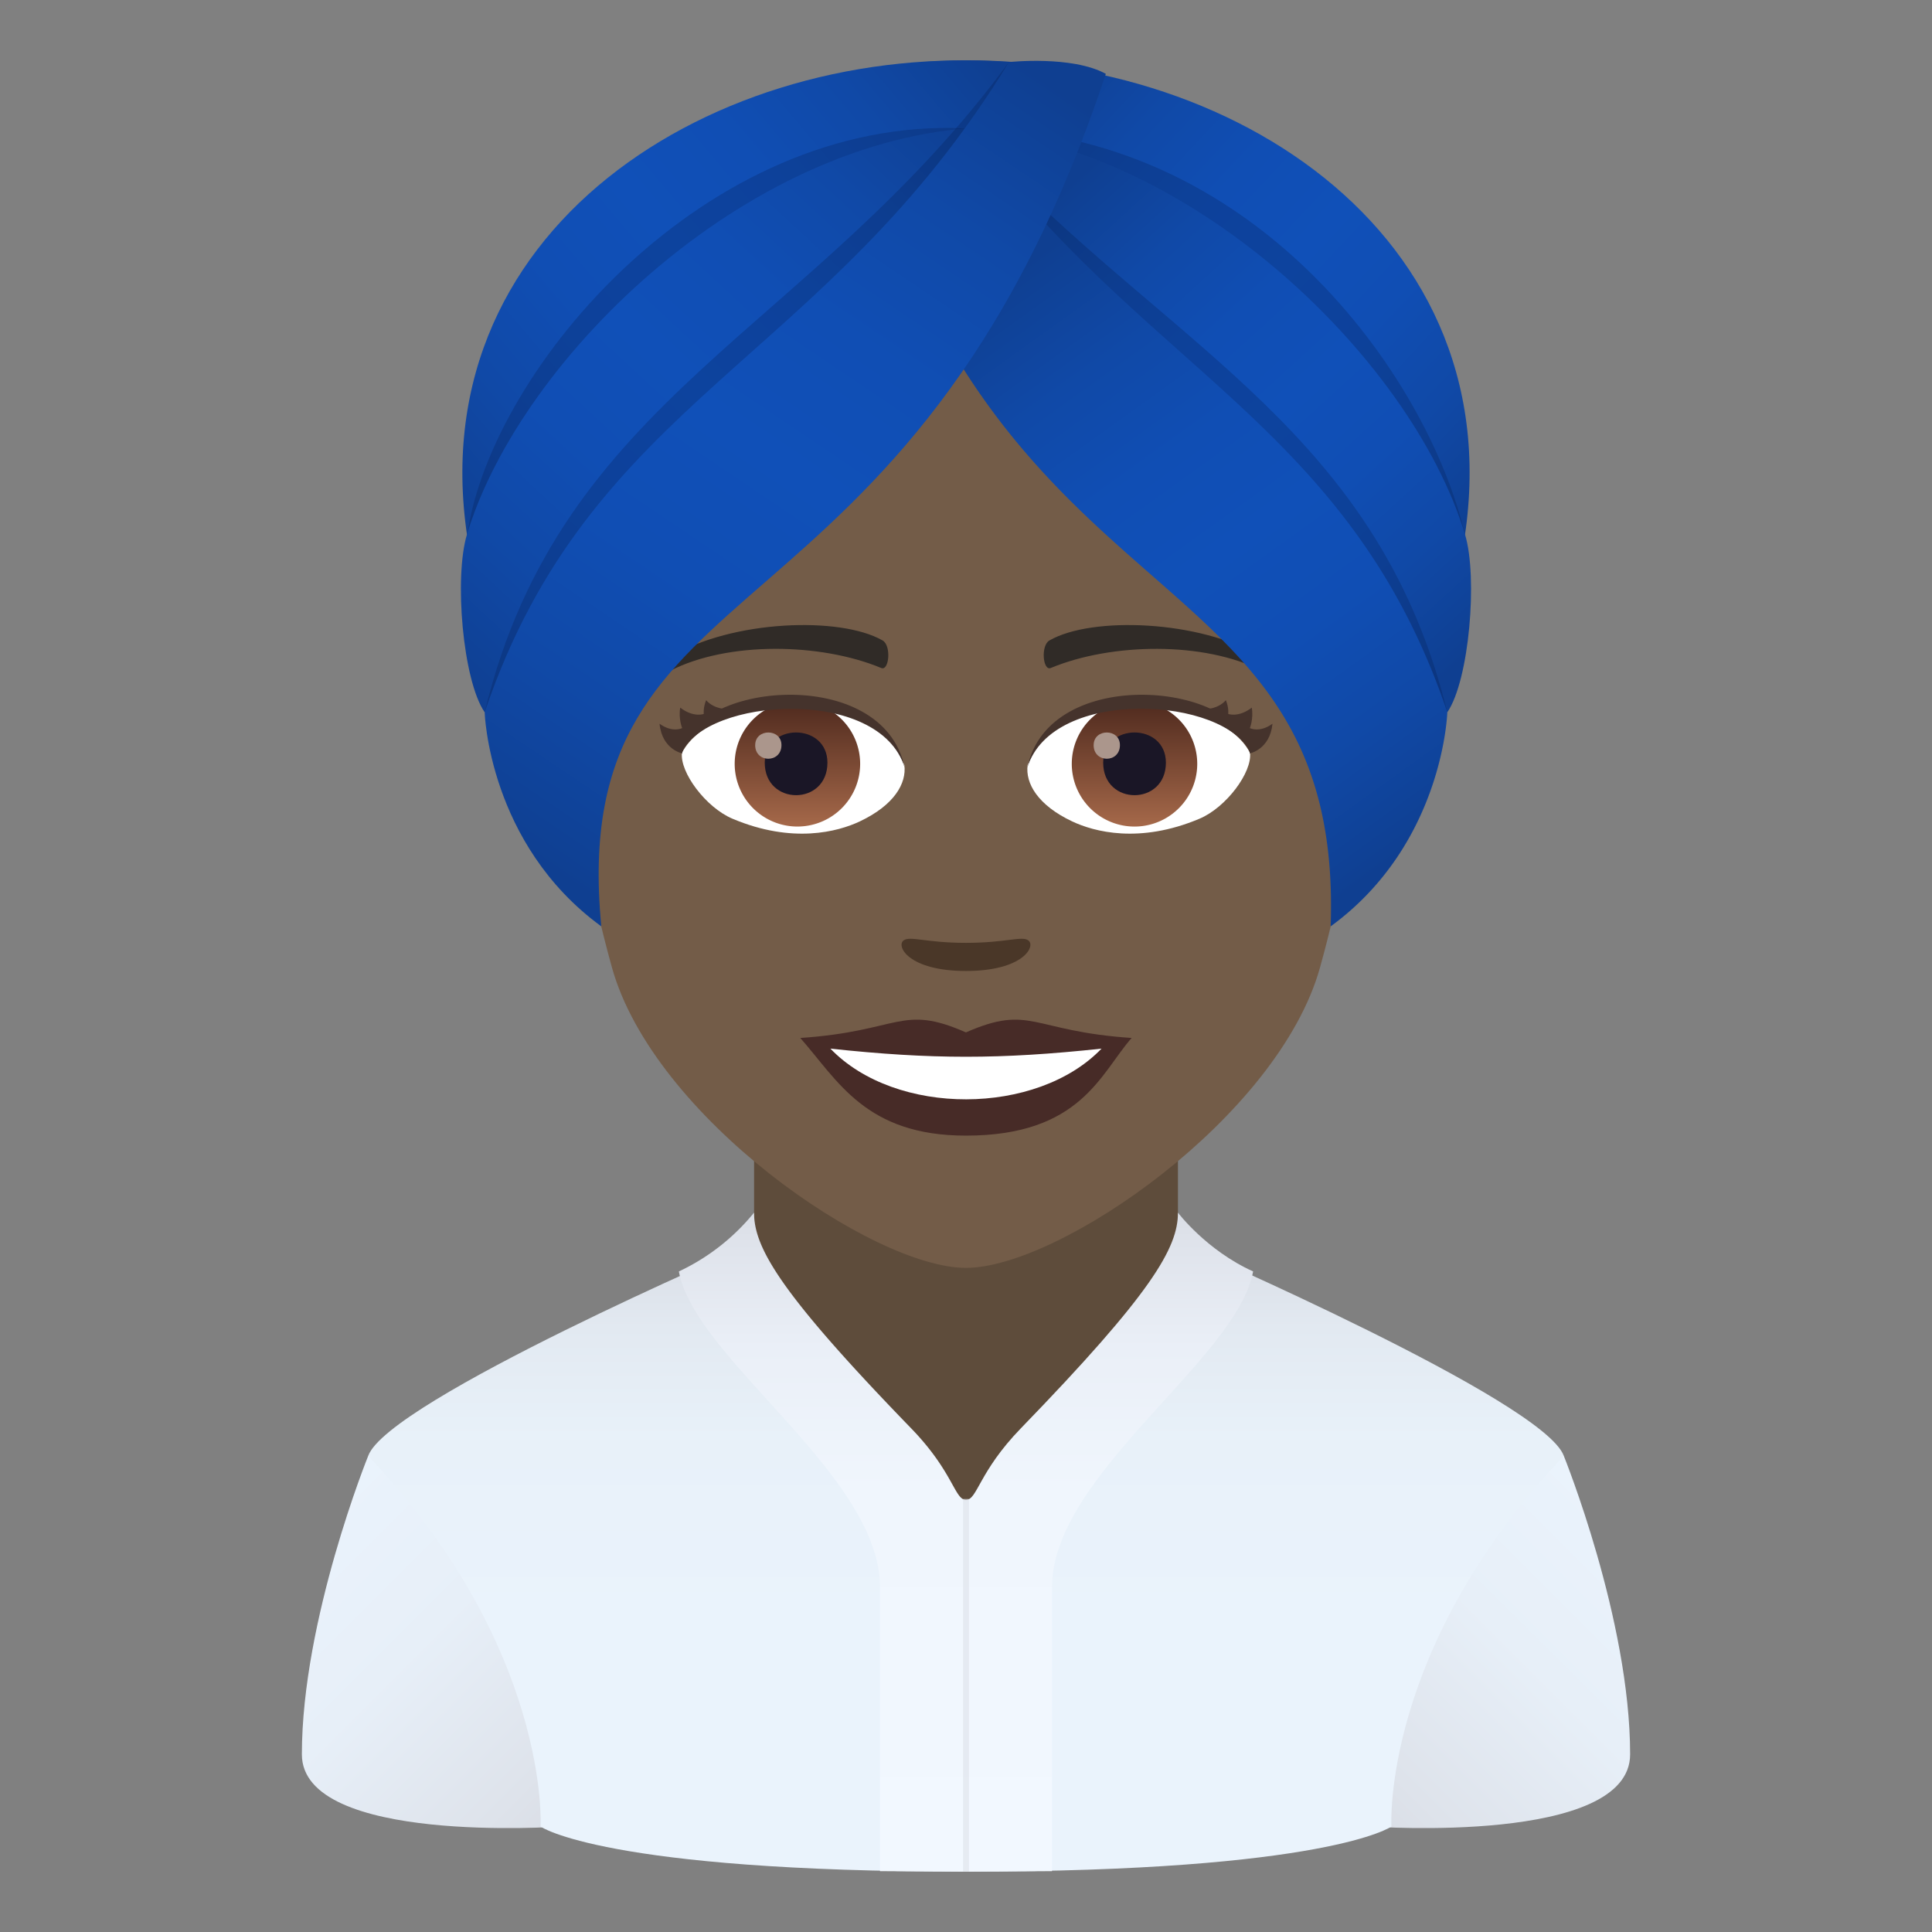<svg xmlns="http://www.w3.org/2000/svg" xml:space="preserve" style="enable-background:new 0 0 64 64" viewBox="0 0 64 64"><rect x="0" y="0" width="64" height="64" fill="#808080" stroke="none"/><linearGradient id="a" x1="44.022" x2="53.336" y1="59.077" y2="49.762" gradientUnits="userSpaceOnUse"><stop offset="0" style="stop-color:#dadee6"/><stop offset=".136" style="stop-color:#dee3eb"/><stop offset=".575" style="stop-color:#e7eff8"/><stop offset="1" style="stop-color:#eaf3fc"/></linearGradient><path d="M51.803 48.228S54 53.648 54 58.115c0 2.998-8.547 2.393-8.547 2.393V48.026l6.35.202z" style="fill:url(#a)"/><linearGradient id="b" x1="10.664" x2="19.978" y1="49.762" y2="59.077" gradientUnits="userSpaceOnUse"><stop offset="0" style="stop-color:#eaf3fc"/><stop offset=".425" style="stop-color:#e7eff8"/><stop offset=".864" style="stop-color:#dee3eb"/><stop offset="1" style="stop-color:#dadee6"/></linearGradient><path d="M12.197 48.228S10 53.648 10 58.115c0 2.998 8.547 2.393 8.547 2.393V48.026l-6.35.202z" style="fill:url(#b)"/><linearGradient id="c" x1="32" x2="32" y1="53.768" y2="41.464" gradientUnits="userSpaceOnUse"><stop offset="0" style="stop-color:#eaf3fc"/><stop offset=".498" style="stop-color:#e8f1f9"/><stop offset=".797" style="stop-color:#e2e9f1"/><stop offset="1" style="stop-color:#dadee6"/></linearGradient><path d="M51.803 48.228c-.655-1.828-12.528-6.962-12.528-6.962l-14.55.024s-11.872 5.107-12.528 6.938c6.05 6.395 5.71 12.28 5.71 12.28S20.002 62 32 62s14.092-1.493 14.092-1.493-.34-5.884 5.71-12.279z" style="fill:url(#c)"/><path d="M24.98 43.375s4.053 6.31 7.02 6.31c2.968 0 7.021-6.31 7.021-6.31V37.41H24.98v5.966z" style="fill:#5e4c3b"/><linearGradient id="d" x1="36.755" x2="36.755" y1="62" y2="40.17" gradientUnits="userSpaceOnUse"><stop offset="0" style="stop-color:#f2f8ff"/><stop offset=".577" style="stop-color:#f0f6fd"/><stop offset=".796" style="stop-color:#eaeff7"/><stop offset=".954" style="stop-color:#dfe3eb"/><stop offset="1" style="stop-color:#dadee6"/></linearGradient><path d="M39.021 40.17c0 1.164-.86 2.664-5.204 7.145-1.4 1.444-1.439 2.37-1.818 2.37L32 62l2.848-.016v-9.4c0-3.74 6.125-7.542 6.663-10.466-1.55-.7-2.49-1.948-2.49-1.948z" style="fill:url(#d)"/><linearGradient id="e" x1="2874.505" x2="2874.505" y1="62" y2="40.17" gradientTransform="matrix(-1 0 0 1 2901.75 0)" gradientUnits="userSpaceOnUse"><stop offset="0" style="stop-color:#f2f8ff"/><stop offset=".577" style="stop-color:#f0f6fd"/><stop offset=".796" style="stop-color:#eaeff7"/><stop offset=".954" style="stop-color:#dfe3eb"/><stop offset="1" style="stop-color:#dadee6"/></linearGradient><path d="M24.979 40.17c0 1.164.86 2.664 5.204 7.145 1.4 1.444 1.439 2.37 1.818 2.37L32 62l-2.848-.016v-9.4c0-3.74-6.125-7.542-6.663-10.466a7.094 7.094 0 0 0 2.49-1.948z" style="fill:url(#e)"/><path d="M31.903 49.651h.195V62h-.195z" style="opacity:.5;fill:#dadee6"/><path d="M32 7.853c-9.177 0-13.597 7.474-13.045 17.082.113 1.932.651 4.719 1.314 7.106C21.645 37.003 28.907 42 31.999 42c3.092 0 10.354-4.997 11.731-9.96.663-2.386 1.2-5.173 1.315-7.105.55-9.608-3.868-17.082-13.045-17.082z" style="fill:#735c48"/><path d="M31.999 34.2c-2.15-.947-2.168-.039-5.488.184 1.246 1.414 2.164 3.235 5.486 3.235 3.814 0 4.459-2.067 5.49-3.235-3.322-.223-3.336-1.13-5.488-.185z" style="fill:#472b27"/><path d="M27.508 34.737c2.167 2.254 6.842 2.225 8.982 0-3.337.359-5.644.359-8.982 0z" style="fill:#fff"/><path d="M41.75 21.738c-1.993-1.188-5.57-1.334-6.983-.524-.3.164-.22 1.022.039.915 2.018-.84 5.093-.882 6.988.089.253.13.26-.306-.043-.48zm-19.502 0c1.993-1.188 5.569-1.334 6.986-.524.3.164.22 1.022-.04.915-2.02-.84-5.091-.884-6.988.089-.255.13-.26-.306.042-.48z" style="fill:#302b27"/><path d="M34.062 31.15c-.219-.154-.731.083-2.063.083-1.332 0-1.845-.237-2.063-.083-.262.184.154 1.015 2.063 1.015 1.908 0 2.326-.83 2.063-1.015z" style="fill:#4a3728"/><path d="M29.958 25.343c.078.608-.335 1.327-1.476 1.867-.725.343-2.233.748-4.215-.088-.888-.374-1.754-1.542-1.676-2.187 1.074-2.025 6.362-2.322 7.367.408z" style="fill:#fff"/><linearGradient id="f" x1="-424.409" x2="-424.409" y1="478.097" y2="478.73" gradientTransform="matrix(6.57 0 0 -6.57 2814.782 3168.527)" gradientUnits="userSpaceOnUse"><stop offset="0" style="stop-color:#a6694a"/><stop offset="1" style="stop-color:#4f2a1e"/></linearGradient><path d="M26.37 23.225a2.078 2.078 0 1 1 0 4.155 2.078 2.078 0 0 1 0-4.155z" style="fill:url(#f)"/><path d="M25.333 25.264c0 1.437 2.077 1.437 2.077 0 0-1.334-2.077-1.334-2.077 0z" style="fill:#1a1626"/><path d="M25.016 24.683c0 .602.871.602.871 0 0-.558-.87-.558-.87 0z" style="fill:#ab968c"/><path d="M29.968 25.424c-.844-2.711-6.594-2.311-7.377-.489.29-2.334 6.658-2.95 7.377.489z" style="fill:#45332c"/><path d="M34.041 25.343c-.078.608.335 1.327 1.476 1.867.725.343 2.233.748 4.215-.088.89-.374 1.754-1.542 1.676-2.187-1.072-2.025-6.362-2.322-7.367.408z" style="fill:#fff"/><linearGradient id="g" x1="-425.401" x2="-425.401" y1="478.097" y2="478.73" gradientTransform="matrix(6.57 0 0 -6.57 2832.512 3168.527)" gradientUnits="userSpaceOnUse"><stop offset="0" style="stop-color:#a6694a"/><stop offset="1" style="stop-color:#4f2a1e"/></linearGradient><path d="M37.582 23.225a2.078 2.078 0 1 1 0 4.156 2.078 2.078 0 0 1 0-4.156z" style="fill:url(#g)"/><path d="M36.544 25.264c0 1.437 2.078 1.437 2.078 0 0-1.334-2.078-1.334-2.078 0z" style="fill:#1a1626"/><path d="M36.228 24.683c0 .602.871.602.871 0 0-.558-.87-.558-.87 0z" style="fill:#ab968c"/><path d="M34.033 25.424c.842-2.71 6.589-2.323 7.375-.489-.29-2.334-6.658-2.95-7.375.489zm-10.642-2.23c-.104.26-.078.456-.078.456s-.338.13-.78-.209c-.062.376.065.677.065.677s-.313.17-.75-.143c.086.859.754.982.754.982s-.038-.754 1.529-1.467c0 0-.453.03-.74-.296z" style="fill:#45332c"/><path d="M40.609 23.194c.104.26.078.456.078.456s.338.13.78-.209c.062.376-.064.677-.064.677s.312.17.75-.143c-.087.859-.755.982-.755.982s.038-.754-1.529-1.467c0 0 .453.03.74-.296z" style="fill:#45332c"/><linearGradient id="h" x1="49.431" x2="34.255" y1="16.779" y2="2.565" gradientUnits="userSpaceOnUse"><stop offset="0" style="stop-color:#0f3f91"/><stop offset=".012" style="stop-color:#0f4093"/><stop offset=".178" style="stop-color:#1049a7"/><stop offset=".342" style="stop-color:#104eb4"/><stop offset=".5" style="stop-color:#1050b8"/><stop offset=".658" style="stop-color:#104eb4"/><stop offset=".822" style="stop-color:#1049a7"/><stop offset=".988" style="stop-color:#0f4093"/><stop offset="1" style="stop-color:#0f3f91"/></linearGradient><path d="M30.577 2.056c9.68-.721 19.815 5.55 17.862 16.209-2.695-2.169-12.696-4.948-17.862-16.209z" style="fill:url(#h)"/><path d="M32.038 4.25c9.532 0 15.239 8.24 16.469 13.377-3.467-5.019-9.66-10.296-16.47-13.376z" style="opacity:.2;fill:#00103b"/><linearGradient id="i" x1="48.952" x2="35.226" y1="21.364" y2="6.317" gradientUnits="userSpaceOnUse"><stop offset="0" style="stop-color:#0f3f91"/><stop offset=".012" style="stop-color:#0f4093"/><stop offset=".178" style="stop-color:#1049a7"/><stop offset=".342" style="stop-color:#104eb4"/><stop offset=".5" style="stop-color:#1050b8"/><stop offset=".658" style="stop-color:#104eb4"/><stop offset=".822" style="stop-color:#1049a7"/><stop offset=".988" style="stop-color:#0f4093"/><stop offset="1" style="stop-color:#0f3f91"/></linearGradient><path d="M31.037 4.209c7.96.078 15.72 7.576 17.497 13.507.422 1.409.138 4.82-.59 5.879-2.694-2.169-11.741-8.126-16.907-19.386z" style="fill:url(#i)"/><path d="M47.944 23.595c-2.24-9.129-8.864-11.968-14.887-18.176 6.607 12.63 14.887 18.176 14.887 18.176z" style="opacity:.2;fill:#00103b"/><linearGradient id="j" x1="47.087" x2="33.611" y1="27.778" y2="9.024" gradientUnits="userSpaceOnUse"><stop offset="0" style="stop-color:#0f3f91"/><stop offset=".012" style="stop-color:#0f4093"/><stop offset=".178" style="stop-color:#1049a7"/><stop offset=".342" style="stop-color:#104eb4"/><stop offset=".5" style="stop-color:#1050b8"/><stop offset=".658" style="stop-color:#104eb4"/><stop offset=".822" style="stop-color:#1049a7"/><stop offset=".988" style="stop-color:#0f4093"/><stop offset="1" style="stop-color:#0f3f91"/></linearGradient><path d="M32.919 5.41a74.056 74.056 0 0 0-3.25 2.357c5.091 12.9 14.81 11.4 14.411 22.92 3.74-2.729 3.864-7.092 3.864-7.092-3.074-9.1-9.419-11.142-15.025-18.185z" style="fill:url(#j)"/><linearGradient id="k" x1="13.982" x2="32.068" y1="16.5" y2="1.193" gradientUnits="userSpaceOnUse"><stop offset="0" style="stop-color:#0f3f91"/><stop offset=".012" style="stop-color:#0f4093"/><stop offset=".178" style="stop-color:#1049a7"/><stop offset=".342" style="stop-color:#104eb4"/><stop offset=".5" style="stop-color:#1050b8"/><stop offset=".658" style="stop-color:#104eb4"/><stop offset=".822" style="stop-color:#1049a7"/><stop offset=".988" style="stop-color:#0f4093"/><stop offset="1" style="stop-color:#0f3f91"/></linearGradient><path d="M33.423 2.056c-9.68-.721-19.815 5.55-17.863 16.209 2.695-2.169 12.696-4.948 17.863-16.209z" style="fill:url(#k)"/><path d="M31.961 4.25c-8.59-.389-15.64 7.944-16.469 13.377 3.467-5.019 9.66-10.296 16.47-13.376z" style="opacity:.2;fill:#00103b"/><linearGradient id="l" x1="14.313" x2="31.593" y1="22.031" y2="3.378" gradientUnits="userSpaceOnUse"><stop offset="0" style="stop-color:#0f3f91"/><stop offset=".012" style="stop-color:#0f4093"/><stop offset=".178" style="stop-color:#1049a7"/><stop offset=".342" style="stop-color:#104eb4"/><stop offset=".5" style="stop-color:#1050b8"/><stop offset=".658" style="stop-color:#104eb4"/><stop offset=".822" style="stop-color:#1049a7"/><stop offset=".988" style="stop-color:#0f4093"/><stop offset="1" style="stop-color:#0f3f91"/></linearGradient><path d="M32.962 4.209c-7.96.078-15.72 7.576-17.497 13.507-.422 1.409-.138 4.82.59 5.879 2.694-2.169 11.741-8.126 16.907-19.386z" style="fill:url(#l)"/><path d="M33.423 2.056c-6.533 8.895-14.846 11.07-17.368 21.539 0 0 14.72-10.77 17.368-21.539z" style="opacity:.2;fill:#00103b"/><linearGradient id="m" x1="16.968" x2="34.185" y1="27.92" y2="2.4" gradientUnits="userSpaceOnUse"><stop offset="0" style="stop-color:#0f3f91"/><stop offset=".012" style="stop-color:#0f4093"/><stop offset=".178" style="stop-color:#1049a7"/><stop offset=".342" style="stop-color:#104eb4"/><stop offset=".5" style="stop-color:#1050b8"/><stop offset=".658" style="stop-color:#104eb4"/><stop offset=".822" style="stop-color:#1049a7"/><stop offset=".988" style="stop-color:#0f4093"/><stop offset="1" style="stop-color:#0f3f91"/></linearGradient><path d="M36.632 2.446c-1.124-.615-3.21-.39-3.21-.39-6.072 9.958-13.854 11.14-17.367 21.539 0 0 .123 4.363 3.864 7.092-1.2-12.423 10.217-8.672 16.713-28.242z" style="fill:url(#m)"/></svg>